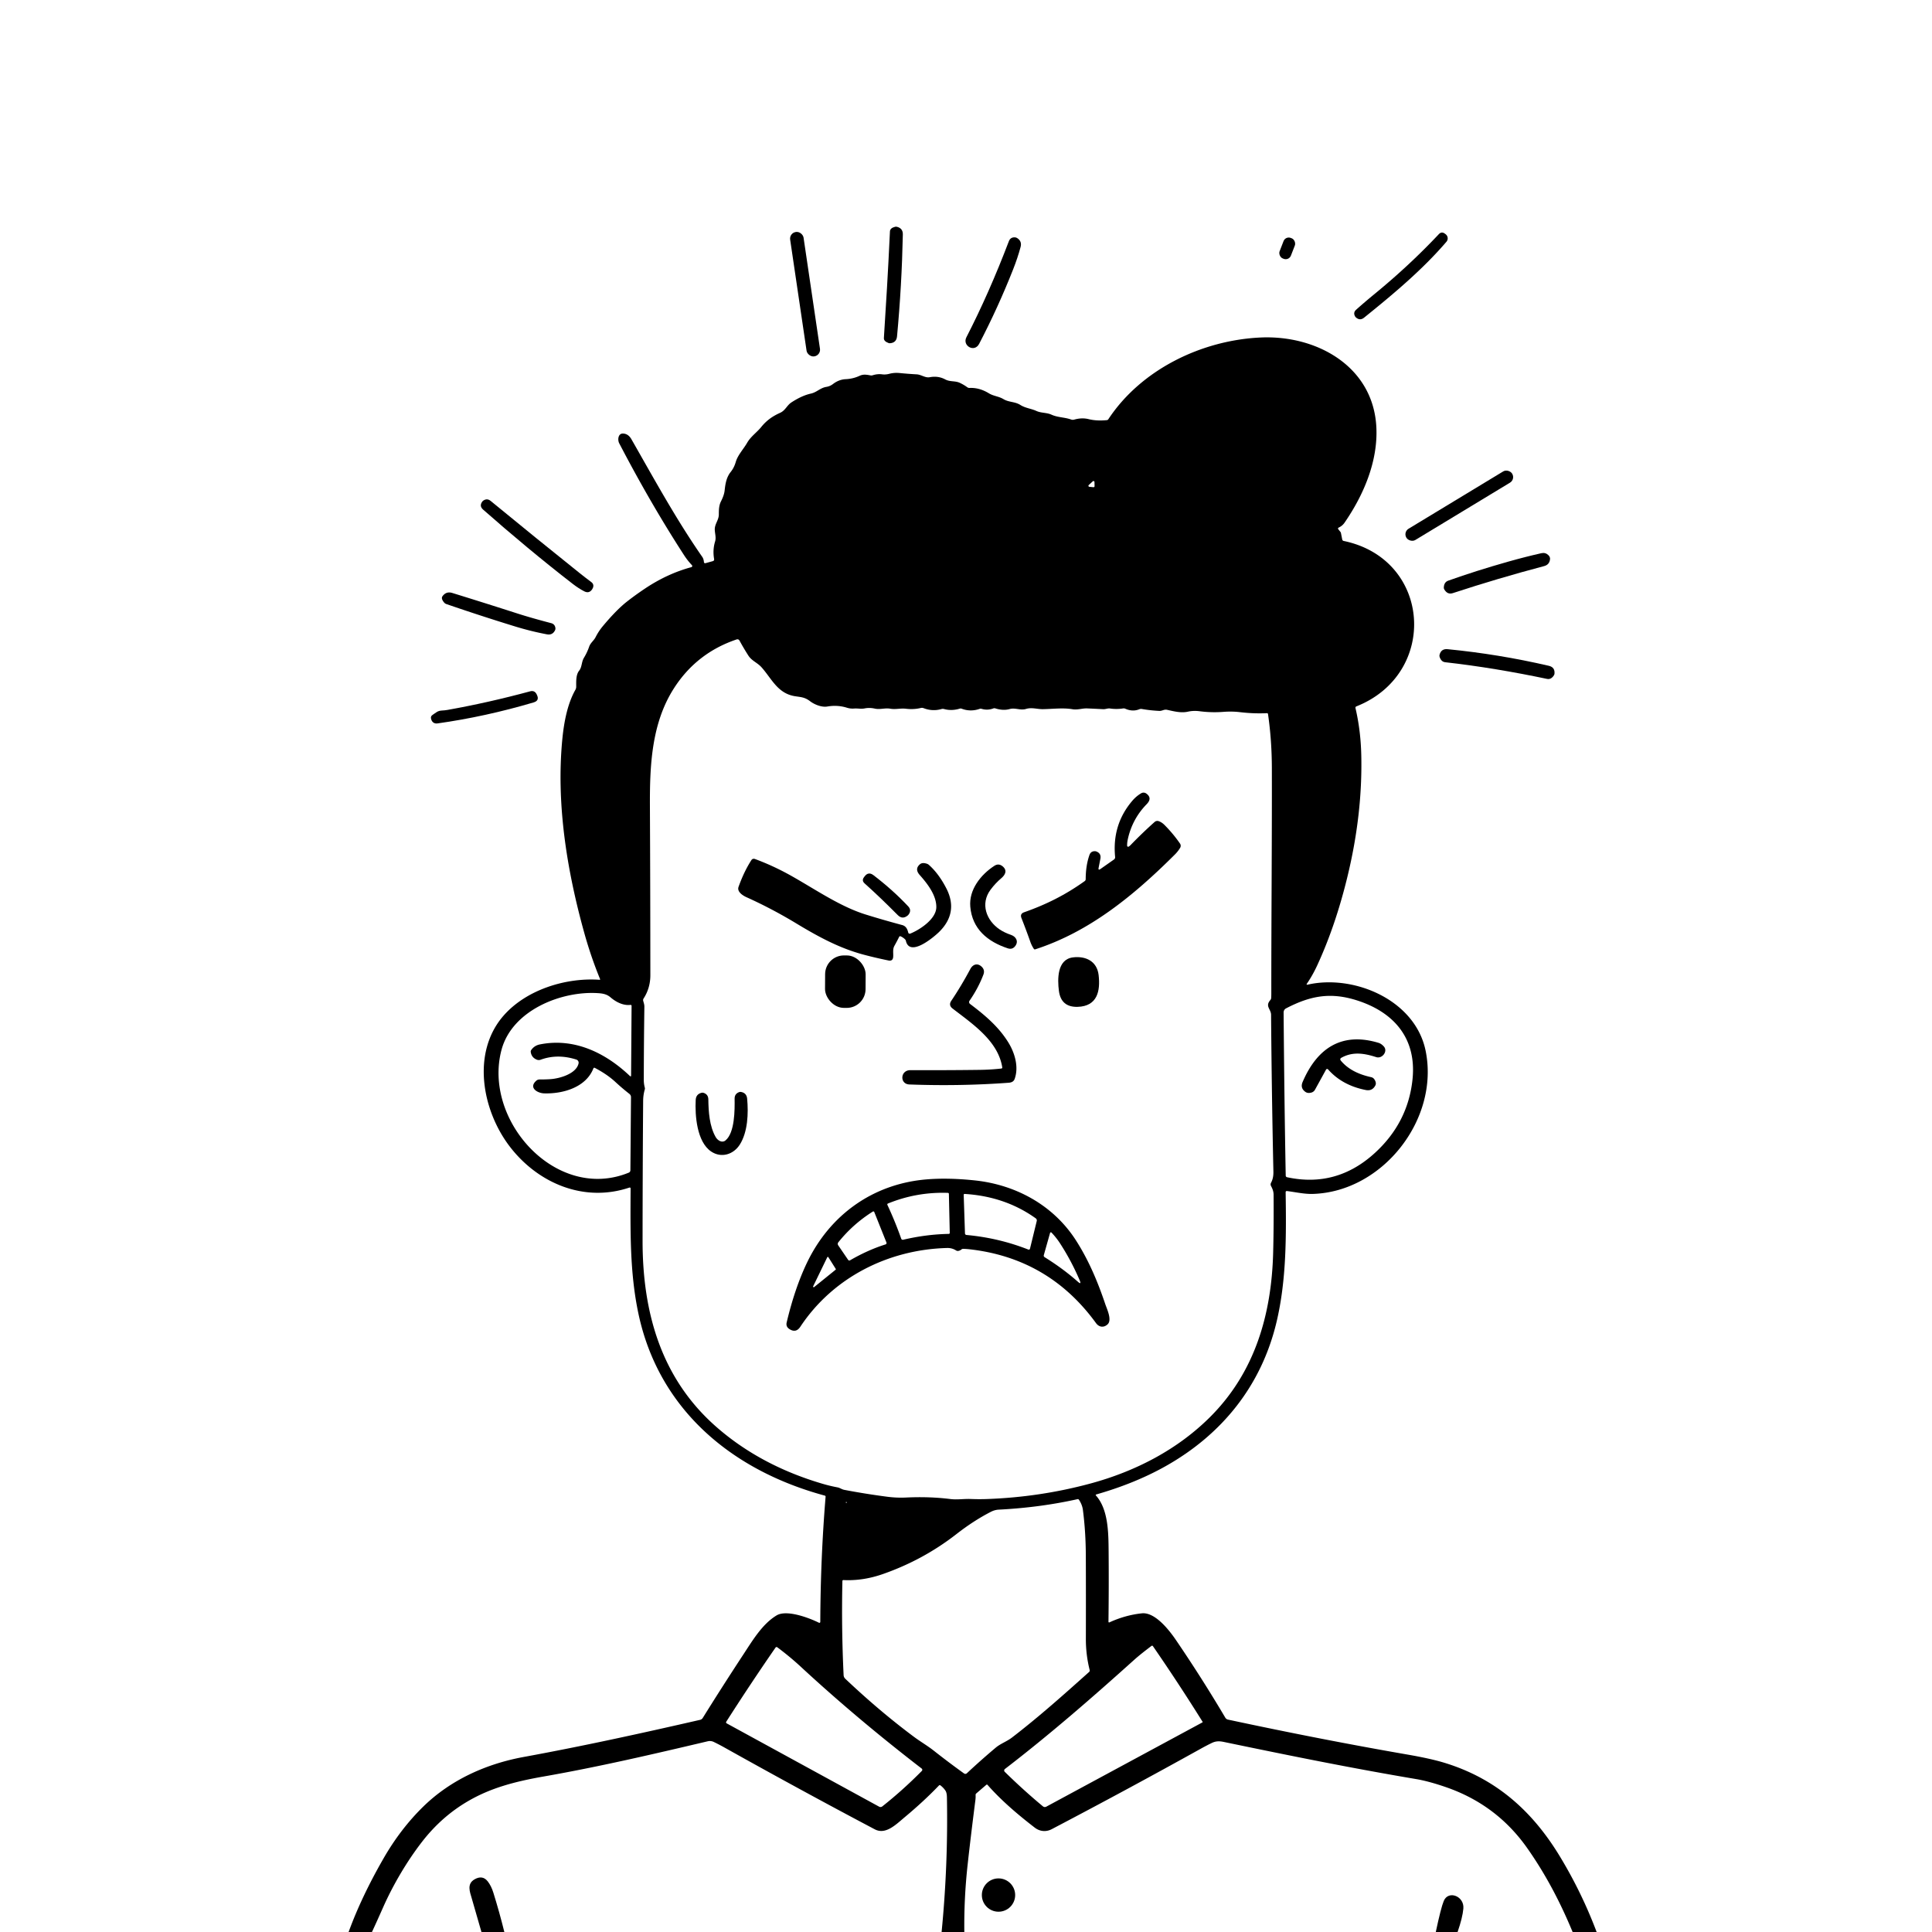 <svg xmlns="http://www.w3.org/2000/svg" version="1.1" viewBox="0.00 0.00 1024.00 1024.00">
<g id="Parent-Group"><g fill="rgba(0,0,0,0)" id="Group-rgba(0,0,0,0)">
<path d="   M 1024.00 0.00   L 1024.00 1024.00   L 846.25 1024.00   Q 838.31 1002.95 826.70 983.83   C 812.16 959.87 792.94 942.65 765.50 934.29   Q 758.22 932.07 745.96 929.95   Q 700.75 922.11 650.88 911.43   A 2.23 2.21 80.5 0 1 649.42 910.38   Q 637.00 889.39 623.24 869.20   C 619.29 863.40 611.98 854.39 605.22 855.10   Q 596.45 856.02 588.01 859.90   A 0.35 0.35 0.0 0 1 587.51 859.58   Q 587.75 840.14 587.59 822.11   C 587.50 812.38 587.43 800.02 580.90 792.68   Q 580.52 792.24 581.08 792.08   Q 601.56 786.22 617.68 777.17   C 647.69 760.31 668.65 734.40 676.66 700.41   C 681.88 678.24 681.76 654.96 681.42 631.85   A 0.58 0.58 0.0 0 1 682.06 631.27   C 686.71 631.84 691.28 632.94 695.90 632.80   C 732.78 631.67 763.06 593.25 755.60 556.89   C 750.06 529.92 717.56 516.34 693.16 521.87   Q 692.17 522.09 692.75 521.26   C 694.88 518.17 696.72 514.79 698.28 511.39   Q 707.82 490.64 714.04 465.19   Q 722.25 431.62 721.50 400.07   Q 721.19 387.09 718.43 375.28   A 0.75 0.75 0.0 0 1 718.88 374.41   C 762.59 357.10 758.82 296.38 712.16 286.71   A 0.98 0.97 89.9 0 1 711.41 285.95   L 710.71 282.41   A 0.86 0.80 -71.9 0 0 710.54 282.04   L 709.38 280.57   Q 708.87 279.94 709.61 279.59   Q 711.51 278.69 712.65 277.02   C 722.85 262.21 730.36 244.44 729.50 226.53   C 727.96 194.25 697.91 177.49 668.04 178.89   C 637.02 180.34 604.90 195.72 587.42 222.23   A 1.01 1.01 0.0 0 1 586.66 222.68   Q 581.26 223.21 576.99 222.15   Q 573.41 221.26 569.36 222.40   A 2.80 2.76 46.5 0 1 567.67 222.34   C 564.27 221.13 560.63 221.29 557.37 219.81   C 554.68 218.59 551.93 219.00 549.30 217.81   C 546.46 216.52 543.49 216.33 540.80 214.63   C 537.92 212.81 534.73 213.27 531.88 211.56   C 529.35 210.03 526.59 209.97 524.10 208.44   Q 519.07 205.38 513.91 205.62   Q 513.23 205.65 512.67 205.25   Q 510.80 203.88 508.70 202.91   C 506.16 201.73 503.57 202.49 500.93 201.07   Q 497.24 199.10 492.78 199.93   C 490.33 200.38 488.34 198.55 485.85 198.41   Q 481.29 198.16 476.77 197.71   Q 473.94 197.44 471.38 198.12   Q 469.37 198.65 467.58 198.41   Q 465.13 198.07 462.53 198.90   Q 461.98 199.07 461.40 198.97   C 459.41 198.60 457.63 198.25 455.67 199.16   Q 452.17 200.79 448.26 200.97   Q 444.64 201.13 441.49 203.55   Q 439.91 204.75 437.98 205.06   C 434.78 205.56 432.90 207.93 429.79 208.61   Q 425.08 209.64 419.50 213.26   C 417.03 214.86 416.32 217.54 413.41 218.84   C 409.48 220.59 406.27 222.86 403.53 226.25   C 401.14 229.22 397.93 231.32 396.01 234.67   C 394.08 238.04 391.04 241.15 389.96 244.88   Q 389.10 247.89 387.25 250.19   C 385.03 252.98 384.45 256.42 384.09 259.83   C 383.87 261.95 383.06 263.89 382.12 265.77   C 381.02 267.95 381.00 270.33 380.99 272.72   C 380.97 275.78 378.68 277.77 378.85 280.92   C 378.96 282.96 379.63 284.96 379.02 286.98   Q 377.65 291.46 378.49 296.27   Q 378.65 297.18 377.76 297.43   L 374.04 298.46   Q 373.16 298.70 373.08 297.79   Q 372.95 296.21 372.19 295.13   C 358.34 275.22 346.56 253.59 334.68 232.83   Q 332.98 229.85 330.18 229.79   C 327.57 229.73 327.27 233.17 328.19 234.94   Q 344.87 266.96 362.62 294.33   Q 364.37 297.04 366.73 299.55   A 0.64 0.64 0.0 0 1 366.43 300.61   Q 353.59 304.07 341.67 312.08   Q 336.72 315.40 332.37 318.80   Q 326.73 323.21 319.43 331.97   Q 317.25 334.60 315.67 337.72   C 314.71 339.61 313.00 340.65 312.26 342.78   Q 311.19 345.86 309.52 348.61   C 308.15 350.85 308.52 353.52 306.95 355.48   C 305.18 357.69 305.41 361.32 305.40 363.94   Q 305.40 364.87 304.94 365.67   C 300.72 373.10 298.94 382.88 298.10 391.22   C 294.69 425.38 300.32 460.89 309.72 494.61   Q 313.24 507.23 318.07 518.98   A 0.25 0.24 80.9 0 1 317.83 519.32   C 300.15 518.03 279.02 524.44 266.87 538.35   C 249.81 557.90 255.48 588.60 270.31 607.85   C 285.18 627.14 309.45 637.48 333.47 629.48   Q 334.24 629.22 334.23 630.03   C 334.12 652.68 333.77 674.45 338.35 696.13   C 349.09 746.97 387.77 779.33 437.15 792.70   Q 437.62 792.83 437.58 793.31   Q 434.90 825.95 434.77 859.66   A 0.49 0.49 0.0 0 1 434.07 860.09   C 428.85 857.49 416.94 852.99 411.61 856.20   C 404.07 860.74 399.02 869.26 393.95 876.97   Q 382.79 893.97 372.46 910.56   A 2.21 2.19 -80.1 0 1 371.07 911.55   C 339.68 918.75 308.95 925.48 277.67 931.21   C 257.75 934.85 238.85 943.31 224.25 957.62   Q 212.26 969.37 203.27 985.01   Q 191.53 1005.44 184.77 1024.00   L 0.00 1024.00   L 0.00 0.00   L 1024.00 0.00   Z   M 471.69 122.64   C 470.57 146.61 469.66 160.33 468.48 179.16   Q 468.37 180.87 470.94 181.81   Q 471.33 181.95 471.73 181.92   Q 475.14 181.66 475.45 178.26   Q 477.96 151.41 478.52 124.29   Q 478.59 120.97 475.35 120.20   Q 474.90 120.09 474.43 120.20   Q 471.78 120.85 471.69 122.64   Z   M 425.901 125.935   A 3.54 3.54 0.0 0 0 421.882 122.95   L 421.783 122.965   A 3.54 3.54 0.0 0 0 418.798 126.984   L 427.499 185.905   A 3.54 3.54 0.0 0 0 431.518 188.89   L 431.617 188.875   A 3.54 3.54 0.0 0 0 434.602 184.856   L 425.901 125.935   Z   M 728.51 155.85   Q 723.30 160.12 718.79 164.15   Q 717.11 165.65 718.19 167.63   Q 718.39 168.00 718.70 168.27   Q 720.81 170.12 723.00 168.36   C 738.48 155.89 753.88 143.01 766.64 128.14   A 2.76 2.76 0.0 0 0 766.20 124.13   L 765.82 123.85   Q 764.08 122.55 762.59 124.13   Q 747.02 140.68 728.51 155.85   Z   M 536.96 142.82   Q 539.40 136.65 540.94 130.88   Q 541.75 127.84 539.08 126.16   Q 538.53 125.82 537.85 125.79   Q 535.53 125.71 534.71 127.88   Q 524.25 155.35 512.21 178.76   C 509.91 183.24 516.44 187.06 518.95 182.27   Q 529.01 162.97 536.96 142.82   Z   M 686.298 130.106   A 2.95 2.95 0.0 0 0 684.614 126.289   L 684.13 126.101   A 2.95 2.95 0.0 0 0 680.312 127.785   L 678.222 133.174   A 2.95 2.95 0.0 0 0 679.906 136.991   L 680.39 137.179   A 2.95 2.95 0.0 0 0 684.208 135.495   L 686.298 130.106   Z   M 801.446 251.017   A 3.43 3.43 0.0 0 0 796.735 249.86   L 746.559 280.247   A 3.43 3.43 0.0 0 0 745.402 284.958   L 745.454 285.043   A 3.43 3.43 0.0 0 0 750.165 286.2   L 800.341 255.813   A 3.43 3.43 0.0 0 0 801.498 251.102   L 801.446 251.017   Z   M 256.08 270.12   C 270.75 283.05 288.02 297.48 303.60 309.50   Q 306.74 311.92 309.70 313.43   Q 312.23 314.72 313.83 312.38   Q 314.08 312.01 314.25 311.59   Q 315.00 309.71 313.38 308.50   Q 310.10 306.05 307.21 303.74   Q 283.85 285.04 260.05 265.49   Q 258.22 263.99 256.24 265.27   Q 255.88 265.50 255.63 265.83   Q 253.87 268.18 256.08 270.12   Z   M 799.22 297.73   Q 782.47 302.47 767.60 307.76   Q 765.33 308.57 765.25 311.46   Q 765.23 311.92 765.46 312.32   Q 767.15 315.31 770.02 314.37   Q 793.98 306.50 818.42 300.04   Q 821.24 299.29 821.55 296.39   Q 821.68 295.21 820.67 294.24   Q 819.10 292.72 816.98 293.20   Q 808.28 295.16 799.22 297.73   Z   M 292.09 330.27   Q 281.54 327.51 274.26 325.17   Q 256.73 319.53 239.72 314.28   Q 236.49 313.29 234.52 316.03   Q 233.63 317.27 235.42 319.38   A 2.64 2.60 78.7 0 0 236.57 320.16   Q 254.66 326.39 272.85 331.98   Q 281.48 334.63 289.89 336.21   Q 292.83 336.76 294.17 334.08   Q 294.46 333.50 294.37 332.82   Q 294.08 330.79 292.09 330.27   Z   M 765.95 350.99   C 783.94 353.02 801.97 356.05 819.96 359.83   Q 822.12 360.29 823.63 357.90   Q 823.86 357.52 823.91 357.09   Q 824.24 353.65 820.88 352.88   Q 794.21 346.70 767.23 344.08   Q 763.87 343.76 763.00 347.02   Q 762.84 347.62 763.04 348.22   Q 763.90 350.76 765.95 350.99   Z   M 234.27 376.59   C 231.88 376.70 231.07 377.74 229.21 378.96   Q 228.23 379.62 228.43 380.75   C 228.75 382.59 230.01 383.69 231.86 383.43   Q 257.25 379.86 282.82 372.30   Q 286.08 371.33 284.57 368.29   L 284.43 367.99   Q 283.34 365.78 280.97 366.42   Q 258.92 372.39 237.19 376.27   Q 235.72 376.53 234.27 376.59   Z" />
<path d="   M 580.10 255.50   L 580.14 257.68   A 0.54 0.54 0.0 0 1 579.55 258.23   L 577.37 258.02   A 0.54 0.54 0.0 0 1 577.06 257.09   L 579.19 255.11   A 0.54 0.54 0.0 0 1 580.10 255.50   Z" />
<path d="   M 614.45 376.79   C 615.98 376.87 616.98 375.86 618.59 376.22   C 622.25 377.02 625.94 378.02 629.67 377.19   Q 632.59 376.55 635.83 376.97   Q 642.09 377.79 648.49 377.30   Q 653.02 376.96 657.23 377.46   Q 664.47 378.32 671.47 378.00   Q 672.00 377.97 672.08 378.51   Q 674.07 392.27 674.11 407.00   C 674.20 447.17 673.80 487.97 673.82 526.75   Q 673.82 527.90 673.76 528.93   A 1.91 1.90 -22.6 0 1 673.29 530.07   C 670.40 533.39 673.67 534.82 673.70 537.86   Q 674.00 578.02 674.93 621.08   Q 675.00 624.48 673.68 626.88   A 1.81 1.80 -44.8 0 0 673.67 628.60   C 674.44 630.04 675.01 631.47 675.03 633.12   Q 675.15 650.63 674.79 664.17   C 673.91 696.67 665.17 727.14 641.65 750.77   C 624.20 768.30 601.79 779.85 577.98 786.29   Q 551.18 793.54 522.82 794.53   Q 518.85 794.67 514.50 794.50   C 510.89 794.35 507.37 794.98 503.77 794.53   Q 492.72 793.14 480.29 793.72   Q 475.29 793.96 470.31 793.31   Q 458.70 791.80 447.48 789.65   C 446.14 789.39 445.19 788.58 443.90 788.34   Q 439.86 787.57 436.20 786.50   C 415.07 780.32 395.69 770.45 379.24 755.90   C 350.27 730.26 340.55 695.37 340.58 657.58   Q 340.60 620.97 340.88 583.55   Q 340.90 580.31 341.75 577.44   Q 341.89 576.96 341.76 576.48   Q 341.21 574.43 341.22 572.25   Q 341.25 553.52 341.53 533.63   C 341.55 532.44 341.21 531.60 340.92 530.49   Q 340.74 529.81 341.12 529.22   Q 344.71 523.66 344.70 516.84   Q 344.68 471.41 344.47 427.36   C 344.37 405.72 345.31 383.38 357.19 364.83   Q 369.17 346.12 390.32 338.95   Q 391.43 338.57 392.00 339.61   Q 394.15 343.57 396.64 347.46   C 398.42 350.25 401.47 351.25 403.63 353.68   C 409.07 359.80 412.12 367.48 421.26 368.99   C 424.47 369.51 426.49 369.46 429.36 371.66   C 431.67 373.43 435.51 374.98 438.50 374.47   Q 443.86 373.54 448.90 375.11   Q 450.76 375.69 452.68 375.54   C 454.65 375.38 456.24 375.87 458.29 375.47   Q 460.92 374.96 463.71 375.59   C 466.44 376.19 469.03 375.13 471.88 375.63   C 474.72 376.12 477.30 375.31 480.14 375.65   Q 484.31 376.14 488.02 375.25   Q 488.79 375.06 489.52 375.34   Q 494.22 377.16 499.00 375.81   Q 499.68 375.62 500.35 375.80   Q 504.37 376.90 508.66 375.60   A 1.63 1.59 45.8 0 1 509.72 375.63   Q 514.39 377.39 519.25 375.71   A 1.62 1.60 43.5 0 1 520.24 375.69   Q 523.37 376.64 526.51 375.47   A 1.51 1.51 0.0 0 1 527.48 375.44   Q 531.69 376.77 535.07 375.83   C 538.13 374.97 540.79 376.67 543.82 375.75   C 546.90 374.82 549.67 375.91 552.78 375.87   C 557.90 375.79 563.45 375.06 568.42 375.90   C 571.25 376.38 573.53 375.36 576.29 375.48   Q 580.49 375.66 584.72 375.88   C 585.96 375.95 587.10 375.34 588.29 375.51   Q 591.79 376.03 595.24 375.49   A 2.14 2.10 -37.3 0 1 596.43 375.64   Q 600.33 377.35 603.83 375.93   A 2.56 2.55 -51.0 0 1 605.21 375.78   Q 609.65 376.56 614.45 376.79   Z   M 582.29 459.96   L 583.22 455.20   Q 583.78 452.29 581.01 451.27   Q 580.71 451.16 580.39 451.15   Q 578.15 451.09 577.41 453.22   Q 575.47 458.77 575.44 465.95   Q 575.44 466.63 574.89 467.02   C 564.62 474.37 554.41 479.44 542.81 483.52   Q 540.50 484.33 541.40 486.60   Q 543.97 493.15 546.16 499.35   Q 546.83 501.22 547.97 502.93   A 0.62 0.61 -26.0 0 0 548.68 503.17   C 577.10 493.98 600.45 475.12 622.74 452.88   Q 624.38 451.24 625.50 449.36   A 2.08 2.07 -46.9 0 0 625.43 447.11   Q 621.75 441.78 617.13 437.17   Q 615.77 435.82 614.16 435.24   A 2.18 2.18 0.0 0 0 611.97 435.66   Q 605.42 441.50 599.22 447.92   Q 598.82 448.33 598.26 448.70   A 0.55 0.55 0.0 0 1 597.40 448.25   Q 597.37 446.67 597.70 445.13   Q 600.00 434.18 607.77 426.22   Q 610.93 422.98 607.52 420.56   A 2.46 2.45 47.5 0 0 604.87 420.44   Q 602.25 421.97 600.15 424.43   Q 589.35 437.08 591.04 454.24   A 1.44 1.44 0.0 0 1 590.43 455.56   L 583.26 460.59   Q 582.00 461.47 582.29 459.96   Z   M 477.33 496.26   Q 478.64 496.84 479.64 497.81   Q 480.03 498.18 480.15 498.71   C 482.24 507.55 495.18 496.49 497.81 493.89   C 504.45 487.31 506.06 479.62 501.61 470.92   Q 497.62 463.12 492.36 458.43   A 3.00 2.94 -13.3 0 0 491.38 457.84   Q 488.91 456.97 487.61 458.06   Q 484.63 460.57 487.48 463.78   C 491.71 468.54 496.32 474.57 496.27 480.80   C 496.22 487.09 487.59 492.76 482.46 494.83   A 0.80 0.80 0.0 0 1 481.38 494.27   C 480.96 492.45 480.16 490.83 478.19 490.30   Q 467.49 487.42 458.66 484.66   C 445.36 480.50 432.49 471.62 419.94 464.52   Q 410.17 458.98 400.06 455.26   A 1.51 1.51 0.0 0 0 398.27 455.85   Q 394.35 461.92 391.44 470.06   C 390.52 472.66 393.73 474.67 395.61 475.52   Q 409.10 481.60 422.08 489.45   C 434.83 497.17 445.53 502.72 457.82 506.01   Q 463.69 507.58 470.88 509.07   Q 473.20 509.56 473.40 507.20   C 473.57 505.14 473.01 503.18 474.08 501.27   Q 475.42 498.89 476.58 496.53   A 0.58 0.58 0.0 0 1 477.33 496.26   Z   M 529.89 492.66   C 522.79 487.92 519.44 479.03 525.02 471.55   Q 527.63 468.06 530.73 465.45   C 532.78 463.71 534.06 461.36 531.40 459.16   Q 529.29 457.43 527.03 458.90   C 519.82 463.58 513.49 471.56 514.27 480.54   C 515.29 492.42 523.47 499.10 534.13 502.63   Q 536.65 503.47 538.19 501.30   C 539.94 498.83 538.48 496.41 535.80 495.49   Q 532.40 494.33 529.89 492.66   Z   M 458.24 468.20   C 464.53 473.86 469.48 478.64 475.82 485.01   Q 478.28 487.48 481.00 485.31   Q 481.39 485.00 481.67 484.60   Q 483.23 482.37 481.37 480.39   Q 473.27 471.76 462.96 463.87   Q 460.27 461.81 458.24 464.53   L 457.92 464.96   Q 456.61 466.72 458.24 468.20   Z   M 458.81 516.426   A 9.97 9.97 0.0 0 0 448.893 506.404   L 447.353 506.396   A 9.97 9.97 0.0 0 0 437.331 516.314   L 437.29 524.174   A 9.97 9.97 0.0 0 0 447.207 534.196   L 448.747 534.204   A 9.97 9.97 0.0 0 0 458.769 524.286   L 458.81 516.426   Z   M 571.15 533.65   C 581.66 533.35 583.28 525.19 582.29 516.77   C 581.43 509.44 575.42 506.61 568.72 507.43   C 560.23 508.47 560.46 519.06 561.24 525.16   Q 562.36 533.89 571.15 533.65   Z   M 530.69 566.35   Q 525.02 566.98 519.38 567.05   Q 501.43 567.28 482.53 567.21   C 477.10 567.19 476.78 574.60 482.00 574.79   Q 508.81 575.78 534.59 573.88   C 536.02 573.78 537.25 573.32 537.78 571.87   C 540.04 565.66 537.96 558.24 534.47 552.57   C 529.34 544.22 522.03 538.05 514.14 532.11   A 1.24 1.24 0.0 0 1 513.87 530.41   Q 518.51 523.71 521.22 516.58   Q 522.18 514.06 520.18 512.26   C 518.03 510.32 515.63 511.11 514.32 513.55   Q 509.47 522.61 504.21 530.43   Q 502.62 532.78 504.86 534.52   C 515.24 542.56 528.96 551.58 531.21 565.67   Q 531.31 566.28 530.69 566.35   Z   M 384.53 604.45   C 382.68 605.98 380.34 604.42 379.35 602.71   C 376.02 596.92 375.52 589.31 375.43 582.66   Q 375.39 580.02 372.88 579.22   Q 372.40 579.06 371.90 579.18   Q 368.91 579.89 368.74 582.96   C 368.30 591.19 369.33 605.20 376.92 610.32   C 382.31 613.96 388.81 611.93 392.16 606.58   C 396.34 599.91 396.73 590.11 396.00 582.29   Q 395.72 579.30 392.76 578.75   Q 392.28 578.66 391.81 578.82   Q 389.32 579.71 389.36 582.36   C 389.44 588.18 389.51 600.33 384.53 604.45   Z   M 510.47 661.92   Q 511.88 661.94 513.36 662.09   Q 555.74 666.65 580.91 701.28   C 582.46 703.41 584.89 703.85 586.98 702.00   C 589.57 699.72 586.73 693.91 585.83 691.25   C 581.87 679.49 577.13 668.13 570.33 657.50   C 558.38 638.80 538.39 627.91 516.58 625.63   Q 502.35 624.14 490.97 625.11   C 462.70 627.50 439.78 643.89 427.59 669.53   Q 421.24 682.88 416.96 700.90   Q 416.43 703.12 418.34 704.39   Q 421.86 706.72 424.18 703.22   C 441.34 677.26 470.59 662.27 502.04 661.46   Q 504.59 661.40 506.75 662.77   A 1.67 1.64 57.7 0 0 507.81 663.02   Q 508.79 662.90 509.58 662.24   Q 509.97 661.92 510.47 661.92   Z" />
<path d="   M 284.48 561.63   A 2.82 2.81 -43.6 0 0 286.54 561.68   Q 295.47 558.40 305.47 561.59   A 1.76 1.76 0.0 0 1 306.65 563.65   C 305.42 569.12 296.72 571.65 291.64 571.98   Q 288.80 572.16 285.95 572.14   A 2.59 2.54 -65.3 0 0 284.26 572.78   C 280.01 576.51 284.81 579.40 288.42 579.51   C 298.41 579.81 310.60 576.33 314.52 566.25   A 0.52 0.51 -65.4 0 1 315.24 565.98   C 319.22 568.07 322.97 570.50 326.23 573.52   Q 329.75 576.78 333.60 579.79   A 2.18 2.17 -70.9 0 1 334.44 581.53   L 334.12 620.21   Q 334.11 621.18 333.21 621.55   C 294.86 637.19 255.83 593.86 265.81 556.46   C 271.40 535.50 297.44 525.11 316.98 526.39   C 319.45 526.55 321.60 526.92 323.57 528.60   C 326.45 531.07 330.30 533.09 334.19 532.61   A 0.50 0.49 -3.6 0 1 334.75 533.10   L 334.49 569.96   Q 334.49 570.89 333.81 570.25   C 320.76 557.86 304.20 549.94 286.12 553.57   Q 283.19 554.16 281.53 556.58   Q 281.25 556.98 281.30 557.48   Q 281.64 560.45 284.48 561.63   Z" />
<path d="   M 728.67 611.12   Q 708.40 629.63 682.14 623.95   A 0.88 0.86 -85.0 0 1 681.46 623.12   Q 680.74 585.23 680.34 536.74   Q 680.33 535.13 681.71 534.42   C 694.69 527.66 705.42 525.79 719.36 530.27   C 739.01 536.59 750.87 550.53 748.67 572.00   Q 746.30 595.02 728.67 611.12   Z   M 703.91 566.80   Q 711.37 575.26 723.88 577.73   Q 727.31 578.41 728.95 575.33   Q 729.68 573.97 728.46 572.10   A 2.74 2.72 -10.2 0 0 726.75 570.92   C 720.65 569.59 714.79 567.08 710.73 562.22   Q 709.89 561.22 711.04 560.59   C 717.07 557.26 723.16 558.28 729.43 560.30   C 732.58 561.32 735.78 557.17 733.43 554.62   Q 732.10 553.17 730.63 552.72   C 710.93 546.78 697.98 555.79 690.42 573.47   Q 689.03 576.70 691.90 578.73   Q 693.15 579.61 695.05 579.09   A 3.14 3.13 6.8 0 0 696.97 577.58   L 702.83 566.92   A 0.67 0.66 -51.1 0 1 703.91 566.80   Z" />
<path d="   M 470.33 638.59   A 0.51 0.50 66.4 0 1 470.59 637.91   Q 485.84 631.67 502.44 632.25   A 0.51 0.51 0.0 0 1 502.93 632.75   L 503.39 653.48   A 0.50 0.50 0.0 0 1 502.90 653.99   Q 490.95 654.21 478.69 657.09   A 0.88 0.88 0.0 0 1 477.66 656.52   Q 474.44 647.41 470.33 638.59   Z" />
<path d="   M 511.29 632.81   Q 532.69 634.12 548.92 645.71   Q 549.71 646.28 549.48 647.23   L 545.91 661.85   A 0.65 0.64 -72.2 0 1 545.05 662.30   Q 529.37 656.12 512.24 654.56   A 0.86 0.84 1.9 0 1 511.46 653.74   L 510.78 633.31   A 0.48 0.48 0.0 0 1 511.29 632.81   Z" />
<path d="   M 444.33 658.45   Q 452.08 648.77 462.63 642.15   A 0.52 0.51 63.1 0 1 463.38 642.40   L 469.83 658.54   A 0.78 0.78 0.0 0 1 469.34 659.57   Q 460.03 662.49 450.53 668.00   A 0.75 0.74 57.9 0 1 449.54 667.77   L 444.27 660.05   A 1.34 1.33 -43.0 0 1 444.33 658.45   Z" />
<path d="   M 571.24 679.30   C 565.76 674.45 559.76 670.11 553.63 666.30   A 0.92 0.92 0.0 0 1 553.23 665.28   L 556.55 653.50   A 0.46 0.46 0.0 0 1 557.33 653.30   Q 559.90 656.03 561.71 658.80   Q 567.83 668.21 572.25 678.58   Q 573.35 681.16 571.24 679.30   Z" />
<path d="   M 442.88 672.99   L 431.51 682.18   A 0.34 0.34 0.0 0 1 430.99 681.77   L 438.46 666.38   A 0.34 0.34 0.0 0 1 439.06 666.35   L 442.96 672.54   A 0.34 0.34 0.0 0 1 442.88 672.99   Z" />
<path d="   M 571.86 794.90   C 572.93 796.48 573.72 798.39 573.96 800.28   Q 575.47 811.81 575.51 824.75   Q 575.59 846.28 575.53 868.58   Q 575.51 877.08 577.55 885.15   Q 577.70 885.77 577.23 886.19   C 564.03 898.00 550.76 909.88 536.44 920.88   C 533.66 923.03 530.35 924.12 527.74 926.31   Q 520.12 932.71 512.45 939.87   A 1.17 1.16 -48.8 0 1 510.97 939.97   Q 502.93 934.20 494.98 927.94   C 491.60 925.27 487.83 923.10 484.38 920.53   Q 466.19 906.98 448.04 889.80   Q 447.19 888.99 447.13 887.82   Q 445.94 862.92 446.49 838.04   Q 446.50 837.44 447.10 837.47   Q 457.41 837.98 468.01 834.26   Q 489.37 826.78 506.92 813.11   Q 516.14 805.93 525.22 801.28   Q 527.24 800.25 529.35 800.14   Q 551.18 799.03 571.10 794.59   Q 571.58 794.49 571.86 794.90   Z" />
<path d="   M 448.34 796.23   A 0.22 0.22 0.0 0 1 448.74 796.17   Q 448.81 796.29 448.78 796.42   Q 448.75 796.58 448.60 796.56   Q 448.27 796.52 448.34 796.23   Z" />
<path d="   M 532.62 937.61   C 556.50 919.26 578.89 899.76 601.12 879.77   C 604.03 877.16 607.21 874.74 610.30 872.37   A 0.54 0.54 0.0 0 1 611.07 872.49   Q 624.64 892.16 637.40 912.59   A 0.23 0.22 -31.6 0 1 637.32 912.90   L 554.54 957.58   A 1.59 1.58 50.5 0 1 552.77 957.40   Q 542.57 948.94 532.53 939.09   A 0.99 0.98 -41.6 0 1 532.62 937.61   Z" />
<path d="   M 411.05 873.25   A 0.66 0.66 0.0 0 1 411.99 873.10   Q 418.70 878.11 424.27 883.26   Q 454.15 910.91 488.50 937.36   A 0.86 0.85 -48.7 0 1 488.58 938.64   Q 478.38 948.95 467.64 957.43   A 1.52 1.51 39.6 0 1 465.97 957.58   L 385.16 913.42   A 0.62 0.62 0.0 0 1 384.93 912.54   Q 398.15 891.88 411.05 873.25   Z" />
<path d="   M 499.07 1024.00   L 267.31 1024.00   Q 264.70 1013.46 261.48 1003.12   Q 260.38 999.60 258.55 997.22   Q 255.77 993.62 251.49 996.11   C 247.36 998.52 249.00 1002.64 250.06 1006.24   Q 252.67 1015.14 255.18 1024.00   L 197.14 1024.00   Q 198.88 1020.33 203.17 1010.68   C 208.34 999.04 215.76 986.37 223.83 976.01   Q 234.25 962.62 248.36 954.48   C 260.11 947.70 272.49 944.33 288.21 941.57   C 317.35 936.47 346.38 929.70 375.14 922.91   A 4.80 4.79 51.2 0 1 378.30 923.26   Q 381.25 924.69 383.98 926.22   Q 424.60 948.95 463.62 969.56   C 469.43 972.63 474.80 967.09 479.71 962.99   Q 489.70 954.66 497.66 946.35   A 0.61 0.61 0.0 0 1 498.46 946.29   Q 500.06 947.52 501.11 949.09   Q 501.85 950.19 501.89 952.63   Q 502.56 988.41 499.07 1024.00   Z" />
<path d="   M 833.52 1024.00   L 772.55 1024.00   Q 775.17 1016.45 775.61 1011.61   C 776.22 1005.00 767.67 1001.70 765.23 1007.53   Q 763.73 1011.13 761.00 1024.00   L 511.11 1024.00   Q 510.90 1006.18 512.85 988.46   Q 514.47 973.72 516.97 954.17   Q 517.16 952.74 517.09 951.36   A 0.96 0.95 -22.4 0 1 517.42 950.58   L 522.78 945.97   A 0.45 0.45 0.0 0 1 523.40 946.01   C 530.69 954.32 539.66 961.92 548.45 968.69   C 551.18 970.79 554.50 971.04 557.44 969.50   Q 597.60 948.44 636.43 926.86   Q 639.50 925.15 642.32 923.79   C 644.37 922.81 646.16 922.75 648.57 923.25   C 684.29 930.67 716.40 937.17 750.53 942.94   Q 757.21 944.06 766.42 947.24   Q 793.21 956.49 809.40 979.45   C 819.32 993.52 827.03 1008.34 833.52 1024.00   Z   M 538.06 1004.42   A 8.83 8.83 0.0 0 0 529.23 995.59   A 8.83 8.83 0.0 0 0 520.40 1004.42   A 8.83 8.83 0.0 0 0 529.23 1013.25   A 8.83 8.83 0.0 0 0 538.06 1004.42   Z" />
</g>
<g fill="#000000" id="Group-000000">
<path d="   M 468.48 179.16   C 469.66 160.33 470.57 146.61 471.69 122.64   Q 471.78 120.85 474.43 120.20   Q 474.90 120.09 475.35 120.20   Q 478.59 120.97 478.52 124.29   Q 477.96 151.41 475.45 178.26   Q 475.14 181.66 471.73 181.92   Q 471.33 181.95 470.94 181.81   Q 468.37 180.87 468.48 179.16   Z" />
<rect x="-3.59" y="-33.32" transform="translate(426.70,155.92) rotate(-8.4)" width="7.18" height="66.64" rx="3.54" />
<path d="   M 728.51 155.85   Q 747.02 140.68 762.59 124.13   Q 764.08 122.55 765.82 123.85   L 766.20 124.13   A 2.76 2.76 0.0 0 1 766.64 128.14   C 753.88 143.01 738.48 155.89 723.00 168.36   Q 720.81 170.12 718.70 168.27   Q 718.39 168.00 718.19 167.63   Q 717.11 165.65 718.79 164.15   Q 723.30 160.12 728.51 155.85   Z" />
<path d="   M 536.96 142.82   Q 529.01 162.97 518.95 182.27   C 516.44 187.06 509.91 183.24 512.21 178.76   Q 524.25 155.35 534.71 127.88   Q 535.53 125.71 537.85 125.79   Q 538.53 125.82 539.08 126.16   Q 541.75 127.84 540.94 130.88   Q 539.40 136.65 536.96 142.82   Z" />
<rect x="-3.21" y="-5.84" transform="translate(682.26,131.64) rotate(21.2)" width="6.42" height="11.68" rx="2.95" />
<path d="   M 846.25 1024.00   L 833.52 1024.00   C 827.03 1008.34 819.32 993.52 809.40 979.45   Q 793.21 956.49 766.42 947.24   Q 757.21 944.06 750.53 942.94   C 716.40 937.17 684.29 930.67 648.57 923.25   C 646.16 922.75 644.37 922.81 642.32 923.79   Q 639.50 925.15 636.43 926.86   Q 597.60 948.44 557.44 969.50   C 554.50 971.04 551.18 970.79 548.45 968.69   C 539.66 961.92 530.69 954.32 523.40 946.01   A 0.45 0.45 0.0 0 0 522.78 945.97   L 517.42 950.58   A 0.96 0.95 -22.4 0 0 517.09 951.36   Q 517.16 952.74 516.97 954.17   Q 514.47 973.72 512.85 988.46   Q 510.90 1006.18 511.11 1024.00   L 499.07 1024.00   Q 502.56 988.41 501.89 952.63   Q 501.85 950.19 501.11 949.09   Q 500.06 947.52 498.46 946.29   A 0.61 0.61 0.0 0 0 497.66 946.35   Q 489.70 954.66 479.71 962.99   C 474.80 967.09 469.43 972.63 463.62 969.56   Q 424.60 948.95 383.98 926.22   Q 381.25 924.69 378.30 923.26   A 4.80 4.79 51.2 0 0 375.14 922.91   C 346.38 929.70 317.35 936.47 288.21 941.57   C 272.49 944.33 260.11 947.70 248.36 954.48   Q 234.25 962.62 223.83 976.01   C 215.76 986.37 208.34 999.04 203.17 1010.68   Q 198.88 1020.33 197.14 1024.00   L 184.77 1024.00   Q 191.53 1005.44 203.27 985.01   Q 212.26 969.37 224.25 957.62   C 238.85 943.31 257.75 934.85 277.67 931.21   C 308.95 925.48 339.68 918.75 371.07 911.55   A 2.21 2.19 -80.1 0 0 372.46 910.56   Q 382.79 893.97 393.95 876.97   C 399.02 869.26 404.07 860.74 411.61 856.20   C 416.94 852.99 428.85 857.49 434.07 860.09   A 0.49 0.49 0.0 0 0 434.77 859.66   Q 434.90 825.95 437.58 793.31   Q 437.62 792.83 437.15 792.70   C 387.77 779.33 349.09 746.97 338.35 696.13   C 333.77 674.45 334.12 652.68 334.23 630.03   Q 334.24 629.22 333.47 629.48   C 309.45 637.48 285.18 627.14 270.31 607.85   C 255.48 588.60 249.81 557.90 266.87 538.35   C 279.02 524.44 300.15 518.03 317.83 519.32   A 0.25 0.24 80.9 0 0 318.07 518.98   Q 313.24 507.23 309.72 494.61   C 300.32 460.89 294.69 425.38 298.10 391.22   C 298.94 382.88 300.72 373.10 304.94 365.67   Q 305.40 364.87 305.40 363.94   C 305.41 361.32 305.18 357.69 306.95 355.48   C 308.52 353.52 308.15 350.85 309.52 348.61   Q 311.19 345.86 312.26 342.78   C 313.00 340.65 314.71 339.61 315.67 337.72   Q 317.25 334.60 319.43 331.97   Q 326.73 323.21 332.37 318.80   Q 336.72 315.40 341.67 312.08   Q 353.59 304.07 366.43 300.61   A 0.64 0.64 0.0 0 0 366.73 299.55   Q 364.37 297.04 362.62 294.33   Q 344.87 266.96 328.19 234.94   C 327.27 233.17 327.57 229.73 330.18 229.79   Q 332.98 229.85 334.68 232.83   C 346.56 253.59 358.34 275.22 372.19 295.13   Q 372.95 296.21 373.08 297.79   Q 373.16 298.70 374.04 298.46   L 377.76 297.43   Q 378.65 297.18 378.49 296.27   Q 377.65 291.46 379.02 286.98   C 379.63 284.96 378.96 282.96 378.85 280.92   C 378.68 277.77 380.97 275.78 380.99 272.72   C 381.00 270.33 381.02 267.95 382.12 265.77   C 383.06 263.89 383.87 261.95 384.09 259.83   C 384.45 256.42 385.03 252.98 387.25 250.19   Q 389.10 247.89 389.96 244.88   C 391.04 241.15 394.08 238.04 396.01 234.67   C 397.93 231.32 401.14 229.22 403.53 226.25   C 406.27 222.86 409.48 220.59 413.41 218.84   C 416.32 217.54 417.03 214.86 419.50 213.26   Q 425.08 209.64 429.79 208.61   C 432.90 207.93 434.78 205.56 437.98 205.06   Q 439.91 204.75 441.49 203.55   Q 444.64 201.13 448.26 200.97   Q 452.17 200.79 455.67 199.16   C 457.63 198.25 459.41 198.60 461.40 198.97   Q 461.98 199.07 462.53 198.90   Q 465.13 198.07 467.58 198.41   Q 469.37 198.65 471.38 198.12   Q 473.94 197.44 476.77 197.71   Q 481.29 198.16 485.85 198.41   C 488.34 198.55 490.33 200.38 492.78 199.93   Q 497.24 199.10 500.93 201.07   C 503.57 202.49 506.16 201.73 508.70 202.91   Q 510.80 203.88 512.67 205.25   Q 513.23 205.65 513.91 205.62   Q 519.07 205.38 524.10 208.44   C 526.59 209.97 529.35 210.03 531.88 211.56   C 534.73 213.27 537.92 212.81 540.80 214.63   C 543.49 216.33 546.46 216.52 549.30 217.81   C 551.93 219.00 554.68 218.59 557.37 219.81   C 560.63 221.29 564.27 221.13 567.67 222.34   A 2.80 2.76 46.5 0 0 569.36 222.40   Q 573.41 221.26 576.99 222.15   Q 581.26 223.21 586.66 222.68   A 1.01 1.01 0.0 0 0 587.42 222.23   C 604.90 195.72 637.02 180.34 668.04 178.89   C 697.91 177.49 727.96 194.25 729.50 226.53   C 730.36 244.44 722.85 262.21 712.65 277.02   Q 711.51 278.69 709.61 279.59   Q 708.87 279.94 709.38 280.57   L 710.54 282.04   A 0.86 0.80 -71.9 0 1 710.71 282.41   L 711.41 285.95   A 0.98 0.97 89.9 0 0 712.16 286.71   C 758.82 296.38 762.59 357.10 718.88 374.41   A 0.75 0.75 0.0 0 0 718.43 375.28   Q 721.19 387.09 721.50 400.07   Q 722.25 431.62 714.04 465.19   Q 707.82 490.64 698.28 511.39   C 696.72 514.79 694.88 518.17 692.75 521.26   Q 692.17 522.09 693.16 521.87   C 717.56 516.34 750.06 529.92 755.60 556.89   C 763.06 593.25 732.78 631.67 695.90 632.80   C 691.28 632.94 686.71 631.84 682.06 631.27   A 0.58 0.58 0.0 0 0 681.42 631.85   C 681.76 654.96 681.88 678.24 676.66 700.41   C 668.65 734.40 647.69 760.31 617.68 777.17   Q 601.56 786.22 581.08 792.08   Q 580.52 792.24 580.90 792.68   C 587.43 800.02 587.50 812.38 587.59 822.11   Q 587.75 840.14 587.51 859.58   A 0.35 0.35 0.0 0 0 588.01 859.90   Q 596.45 856.02 605.22 855.10   C 611.98 854.39 619.29 863.40 623.24 869.20   Q 637.00 889.39 649.42 910.38   A 2.23 2.21 80.5 0 0 650.88 911.43   Q 700.75 922.11 745.96 929.95   Q 758.22 932.07 765.50 934.29   C 792.94 942.65 812.16 959.87 826.70 983.83   Q 838.31 1002.95 846.25 1024.00   Z   M 580.10 255.50   A 0.54 0.54 0.0 0 0 579.19 255.11   L 577.06 257.09   A 0.54 0.54 0.0 0 0 577.37 258.02   L 579.55 258.23   A 0.54 0.54 0.0 0 0 580.14 257.68   L 580.10 255.50   Z   M 614.45 376.79   Q 609.65 376.56 605.21 375.78   A 2.56 2.55 -51.0 0 0 603.83 375.93   Q 600.33 377.35 596.43 375.64   A 2.14 2.10 -37.3 0 0 595.24 375.49   Q 591.79 376.03 588.29 375.51   C 587.10 375.34 585.96 375.95 584.72 375.88   Q 580.49 375.66 576.29 375.48   C 573.53 375.36 571.25 376.38 568.42 375.90   C 563.45 375.06 557.90 375.79 552.78 375.87   C 549.67 375.91 546.90 374.82 543.82 375.75   C 540.79 376.67 538.13 374.97 535.07 375.83   Q 531.69 376.77 527.48 375.44   A 1.51 1.51 0.0 0 0 526.51 375.47   Q 523.37 376.64 520.24 375.69   A 1.62 1.60 43.5 0 0 519.25 375.71   Q 514.39 377.39 509.72 375.63   A 1.63 1.59 45.8 0 0 508.66 375.60   Q 504.37 376.90 500.35 375.80   Q 499.68 375.62 499.00 375.81   Q 494.22 377.16 489.52 375.34   Q 488.79 375.06 488.02 375.25   Q 484.31 376.14 480.14 375.65   C 477.30 375.31 474.72 376.12 471.88 375.63   C 469.03 375.13 466.44 376.19 463.71 375.59   Q 460.92 374.96 458.29 375.47   C 456.24 375.87 454.65 375.38 452.68 375.54   Q 450.76 375.69 448.90 375.11   Q 443.86 373.54 438.50 374.47   C 435.51 374.98 431.67 373.43 429.36 371.66   C 426.49 369.46 424.47 369.51 421.26 368.99   C 412.12 367.48 409.07 359.80 403.63 353.68   C 401.47 351.25 398.42 350.25 396.64 347.46   Q 394.15 343.57 392.00 339.61   Q 391.43 338.57 390.32 338.95   Q 369.17 346.12 357.19 364.83   C 345.31 383.38 344.37 405.72 344.47 427.36   Q 344.68 471.41 344.70 516.84   Q 344.71 523.66 341.12 529.22   Q 340.74 529.81 340.92 530.49   C 341.21 531.60 341.55 532.44 341.53 533.63   Q 341.25 553.52 341.22 572.25   Q 341.21 574.43 341.76 576.48   Q 341.89 576.96 341.75 577.44   Q 340.90 580.31 340.88 583.55   Q 340.60 620.97 340.58 657.58   C 340.55 695.37 350.27 730.26 379.24 755.90   C 395.69 770.45 415.07 780.32 436.20 786.50   Q 439.86 787.57 443.90 788.34   C 445.19 788.58 446.14 789.39 447.48 789.65   Q 458.70 791.80 470.31 793.31   Q 475.29 793.96 480.29 793.72   Q 492.72 793.14 503.77 794.53   C 507.37 794.98 510.89 794.35 514.50 794.50   Q 518.85 794.67 522.82 794.53   Q 551.18 793.54 577.98 786.29   C 601.79 779.85 624.20 768.30 641.65 750.77   C 665.17 727.14 673.91 696.67 674.79 664.17   Q 675.15 650.63 675.03 633.12   C 675.01 631.47 674.44 630.04 673.67 628.60   A 1.81 1.80 -44.8 0 1 673.68 626.88   Q 675.00 624.48 674.93 621.08   Q 674.00 578.02 673.70 537.86   C 673.67 534.82 670.40 533.39 673.29 530.07   A 1.91 1.90 -22.6 0 0 673.76 528.93   Q 673.82 527.90 673.82 526.75   C 673.80 487.97 674.20 447.17 674.11 407.00   Q 674.07 392.27 672.08 378.51   Q 672.00 377.97 671.47 378.00   Q 664.47 378.32 657.23 377.46   Q 653.02 376.96 648.49 377.30   Q 642.09 377.79 635.83 376.97   Q 632.59 376.55 629.67 377.19   C 625.94 378.02 622.25 377.02 618.59 376.22   C 616.98 375.86 615.98 376.87 614.45 376.79   Z   M 284.48 561.63   Q 281.64 560.45 281.30 557.48   Q 281.25 556.98 281.53 556.58   Q 283.19 554.16 286.12 553.57   C 304.20 549.94 320.76 557.86 333.81 570.25   Q 334.49 570.89 334.49 569.96   L 334.75 533.10   A 0.50 0.49 -3.6 0 0 334.19 532.61   C 330.30 533.09 326.45 531.07 323.57 528.60   C 321.60 526.92 319.45 526.55 316.98 526.39   C 297.44 525.11 271.40 535.50 265.81 556.46   C 255.83 593.86 294.86 637.19 333.21 621.55   Q 334.11 621.18 334.12 620.21   L 334.44 581.53   A 2.18 2.17 -70.9 0 0 333.60 579.79   Q 329.75 576.78 326.23 573.52   C 322.97 570.50 319.22 568.07 315.24 565.98   A 0.52 0.51 -65.4 0 0 314.52 566.25   C 310.60 576.33 298.41 579.81 288.42 579.51   C 284.81 579.40 280.01 576.51 284.26 572.78   A 2.59 2.54 -65.3 0 1 285.95 572.14   Q 288.80 572.16 291.64 571.98   C 296.72 571.65 305.42 569.12 306.65 563.65   A 1.76 1.76 0.0 0 0 305.47 561.59   Q 295.47 558.40 286.54 561.68   A 2.82 2.81 -43.6 0 1 284.48 561.63   Z   M 728.67 611.12   Q 746.30 595.02 748.67 572.00   C 750.87 550.53 739.01 536.59 719.36 530.27   C 705.42 525.79 694.69 527.66 681.71 534.42   Q 680.33 535.13 680.34 536.74   Q 680.74 585.23 681.46 623.12   A 0.88 0.86 -85.0 0 0 682.14 623.95   Q 708.40 629.63 728.67 611.12   Z   M 571.86 794.90   Q 571.58 794.49 571.10 794.59   Q 551.18 799.03 529.35 800.14   Q 527.24 800.25 525.22 801.28   Q 516.14 805.93 506.92 813.11   Q 489.37 826.78 468.01 834.26   Q 457.41 837.98 447.10 837.47   Q 446.50 837.44 446.49 838.04   Q 445.94 862.92 447.13 887.82   Q 447.19 888.99 448.04 889.80   Q 466.19 906.98 484.38 920.53   C 487.83 923.10 491.60 925.27 494.98 927.94   Q 502.93 934.20 510.97 939.97   A 1.17 1.16 -48.8 0 0 512.45 939.87   Q 520.12 932.71 527.74 926.31   C 530.35 924.12 533.66 923.03 536.44 920.88   C 550.76 909.88 564.03 898.00 577.23 886.19   Q 577.70 885.77 577.55 885.15   Q 575.51 877.08 575.53 868.58   Q 575.59 846.28 575.51 824.75   Q 575.47 811.81 573.96 800.28   C 573.72 798.39 572.93 796.48 571.86 794.90   Z   M 448.34 796.23   Q 448.27 796.52 448.60 796.56   Q 448.75 796.58 448.78 796.42   Q 448.81 796.29 448.74 796.17   A 0.22 0.22 0.0 0 0 448.34 796.23   Z   M 601.12 879.77   C 578.89 899.76 556.50 919.26 532.62 937.61   A 0.99 0.98 -41.6 0 0 532.53 939.09   Q 542.57 948.94 552.77 957.40   A 1.59 1.58 50.5 0 0 554.54 957.58   L 637.32 912.90   A 0.23 0.22 -31.6 0 0 637.40 912.59   Q 624.64 892.16 611.07 872.49   A 0.54 0.54 0.0 0 0 610.30 872.37   C 607.21 874.74 604.03 877.16 601.12 879.77   Z   M 411.05 873.25   Q 398.15 891.88 384.93 912.54   A 0.62 0.62 0.0 0 0 385.16 913.42   L 465.97 957.58   A 1.52 1.51 39.6 0 0 467.64 957.43   Q 478.38 948.95 488.58 938.64   A 0.86 0.85 -48.7 0 0 488.50 937.36   Q 454.15 910.91 424.27 883.26   Q 418.70 878.11 411.99 873.10   A 0.66 0.66 0.0 0 0 411.05 873.25   Z" />
<rect x="-32.76" y="-3.48" transform="translate(773.45,268.03) rotate(-31.2)" width="65.52" height="6.96" rx="3.43" />
<path d="   M 303.60 309.50   C 288.02 297.48 270.75 283.05 256.08 270.12   Q 253.87 268.18 255.63 265.83   Q 255.88 265.50 256.24 265.27   Q 258.22 263.99 260.05 265.49   Q 283.85 285.04 307.21 303.74   Q 310.10 306.05 313.38 308.50   Q 315.00 309.71 314.25 311.59   Q 314.08 312.01 313.83 312.38   Q 312.23 314.72 309.70 313.43   Q 306.74 311.92 303.60 309.50   Z" />
<path d="   M 799.22 297.73   Q 808.28 295.16 816.98 293.20   Q 819.10 292.72 820.67 294.24   Q 821.68 295.21 821.55 296.39   Q 821.24 299.29 818.42 300.04   Q 793.98 306.50 770.02 314.37   Q 767.15 315.31 765.46 312.32   Q 765.23 311.92 765.25 311.46   Q 765.33 308.57 767.60 307.76   Q 782.47 302.47 799.22 297.73   Z" />
<path d="   M 292.09 330.27   Q 294.08 330.79 294.37 332.82   Q 294.46 333.50 294.17 334.08   Q 292.83 336.76 289.89 336.21   Q 281.48 334.63 272.85 331.98   Q 254.66 326.39 236.57 320.16   A 2.64 2.60 78.7 0 1 235.42 319.38   Q 233.63 317.27 234.52 316.03   Q 236.49 313.29 239.72 314.28   Q 256.73 319.53 274.26 325.17   Q 281.54 327.51 292.09 330.27   Z" />
<path d="   M 819.96 359.83   C 801.97 356.05 783.94 353.02 765.95 350.99   Q 763.90 350.76 763.04 348.22   Q 762.84 347.62 763.00 347.02   Q 763.87 343.76 767.23 344.08   Q 794.21 346.70 820.88 352.88   Q 824.24 353.65 823.91 357.09   Q 823.86 357.52 823.63 357.90   Q 822.12 360.29 819.96 359.83   Z" />
<path d="   M 237.19 376.27   Q 258.92 372.39 280.97 366.42   Q 283.34 365.78 284.43 367.99   L 284.57 368.29   Q 286.08 371.33 282.82 372.30   Q 257.25 379.86 231.86 383.43   C 230.01 383.69 228.75 382.59 228.43 380.75   Q 228.23 379.62 229.21 378.96   C 231.07 377.74 231.88 376.70 234.27 376.59   Q 235.72 376.53 237.19 376.27   Z" />
<path d="   M 582.29 459.96   Q 582.00 461.47 583.26 460.59   L 590.43 455.56   A 1.44 1.44 0.0 0 0 591.04 454.24   Q 589.35 437.08 600.15 424.43   Q 602.25 421.97 604.87 420.44   A 2.46 2.45 47.5 0 1 607.52 420.56   Q 610.93 422.98 607.77 426.22   Q 600.00 434.18 597.70 445.13   Q 597.37 446.67 597.40 448.25   A 0.55 0.55 0.0 0 0 598.26 448.70   Q 598.82 448.33 599.22 447.92   Q 605.42 441.50 611.97 435.66   A 2.18 2.18 0.0 0 1 614.16 435.24   Q 615.77 435.82 617.13 437.17   Q 621.75 441.78 625.43 447.11   A 2.08 2.07 -46.9 0 1 625.50 449.36   Q 624.38 451.24 622.74 452.88   C 600.45 475.12 577.10 493.98 548.68 503.17   A 0.62 0.61 -26.0 0 1 547.97 502.93   Q 546.83 501.22 546.16 499.35   Q 543.97 493.15 541.40 486.60   Q 540.50 484.33 542.81 483.52   C 554.41 479.44 564.62 474.37 574.89 467.02   Q 575.44 466.63 575.44 465.95   Q 575.47 458.77 577.41 453.22   Q 578.15 451.09 580.39 451.15   Q 580.71 451.16 581.01 451.27   Q 583.78 452.29 583.22 455.20   L 582.29 459.96   Z" />
<path d="   M 477.33 496.26   A 0.58 0.58 0.0 0 0 476.58 496.53   Q 475.42 498.89 474.08 501.27   C 473.01 503.18 473.57 505.14 473.40 507.20   Q 473.20 509.56 470.88 509.07   Q 463.69 507.58 457.82 506.01   C 445.53 502.72 434.83 497.17 422.08 489.45   Q 409.10 481.60 395.61 475.52   C 393.73 474.67 390.52 472.66 391.44 470.06   Q 394.35 461.92 398.27 455.85   A 1.51 1.51 0.0 0 1 400.06 455.26   Q 410.17 458.98 419.94 464.52   C 432.49 471.62 445.36 480.50 458.66 484.66   Q 467.49 487.42 478.19 490.30   C 480.16 490.83 480.96 492.45 481.38 494.27   A 0.80 0.80 0.0 0 0 482.46 494.83   C 487.59 492.76 496.22 487.09 496.27 480.80   C 496.32 474.57 491.71 468.54 487.48 463.78   Q 484.63 460.57 487.61 458.06   Q 488.91 456.97 491.38 457.84   A 3.00 2.94 -13.3 0 1 492.36 458.43   Q 497.62 463.12 501.61 470.92   C 506.06 479.62 504.45 487.31 497.81 493.89   C 495.18 496.49 482.24 507.55 480.15 498.71   Q 480.03 498.18 479.64 497.81   Q 478.64 496.84 477.33 496.26   Z" />
<path d="   M 529.89 492.66   Q 532.40 494.33 535.80 495.49   C 538.48 496.41 539.94 498.83 538.19 501.30   Q 536.65 503.47 534.13 502.63   C 523.47 499.10 515.29 492.42 514.27 480.54   C 513.49 471.56 519.82 463.58 527.03 458.90   Q 529.29 457.43 531.40 459.16   C 534.06 461.36 532.78 463.71 530.73 465.45   Q 527.63 468.06 525.02 471.55   C 519.44 479.03 522.79 487.92 529.89 492.66   Z" />
<path d="   M 475.82 485.01   C 469.48 478.64 464.53 473.86 458.24 468.20   Q 456.61 466.72 457.92 464.96   L 458.24 464.53   Q 460.27 461.81 462.96 463.87   Q 473.27 471.76 481.37 480.39   Q 483.23 482.37 481.67 484.60   Q 481.39 485.00 481.00 485.31   Q 478.28 487.48 475.82 485.01   Z" />
<rect x="-10.74" y="-13.90" transform="translate(448.05,520.30) rotate(0.3)" width="21.48" height="27.80" rx="9.97" />
<path d="   M 582.29 516.77   C 583.28 525.19 581.66 533.35 571.15 533.65   Q 562.36 533.89 561.24 525.16   C 560.46 519.06 560.23 508.47 568.72 507.43   C 575.42 506.61 581.43 509.44 582.29 516.77   Z" />
<path d="   M 531.21 565.67   C 528.96 551.58 515.24 542.56 504.86 534.52   Q 502.62 532.78 504.21 530.43   Q 509.47 522.61 514.32 513.55   C 515.63 511.11 518.03 510.32 520.18 512.26   Q 522.18 514.06 521.22 516.58   Q 518.51 523.71 513.87 530.41   A 1.24 1.24 0.0 0 0 514.14 532.11   C 522.03 538.05 529.34 544.22 534.47 552.57   C 537.96 558.24 540.04 565.66 537.78 571.87   C 537.25 573.32 536.02 573.78 534.59 573.88   Q 508.81 575.78 482.00 574.79   C 476.78 574.60 477.10 567.19 482.53 567.21   Q 501.43 567.28 519.38 567.05   Q 525.02 566.98 530.69 566.35   Q 531.31 566.28 531.21 565.67   Z" />
<path d="   M 703.91 566.80   A 0.67 0.66 -51.1 0 0 702.83 566.92   L 696.97 577.58   A 3.14 3.13 6.8 0 1 695.05 579.09   Q 693.15 579.61 691.90 578.73   Q 689.03 576.70 690.42 573.47   C 697.98 555.79 710.93 546.78 730.63 552.72   Q 732.10 553.17 733.43 554.62   C 735.78 557.17 732.58 561.32 729.43 560.30   C 723.16 558.28 717.07 557.26 711.04 560.59   Q 709.89 561.22 710.73 562.22   C 714.79 567.08 720.65 569.59 726.75 570.92   A 2.74 2.72 -10.2 0 1 728.46 572.10   Q 729.68 573.97 728.95 575.33   Q 727.31 578.41 723.88 577.73   Q 711.37 575.26 703.91 566.80   Z" />
<path d="   M 379.35 602.71   C 380.34 604.42 382.68 605.98 384.53 604.45   C 389.51 600.33 389.44 588.18 389.36 582.36   Q 389.32 579.71 391.81 578.82   Q 392.28 578.66 392.76 578.75   Q 395.72 579.30 396.00 582.29   C 396.73 590.11 396.34 599.91 392.16 606.58   C 388.81 611.93 382.31 613.96 376.92 610.32   C 369.33 605.20 368.30 591.19 368.74 582.96   Q 368.91 579.89 371.90 579.18   Q 372.40 579.06 372.88 579.22   Q 375.39 580.02 375.43 582.66   C 375.52 589.31 376.02 596.92 379.35 602.71   Z" />
<path d="   M 509.58 662.24   Q 508.79 662.90 507.81 663.02   A 1.67 1.64 57.7 0 1 506.75 662.77   Q 504.59 661.40 502.04 661.46   C 470.59 662.27 441.34 677.26 424.18 703.22   Q 421.86 706.72 418.34 704.39   Q 416.43 703.12 416.96 700.90   Q 421.24 682.88 427.59 669.53   C 439.78 643.89 462.70 627.50 490.97 625.11   Q 502.35 624.14 516.58 625.63   C 538.39 627.91 558.38 638.80 570.33 657.50   C 577.13 668.13 581.87 679.49 585.83 691.25   C 586.73 693.91 589.57 699.72 586.98 702.00   C 584.89 703.85 582.46 703.41 580.91 701.28   Q 555.74 666.65 513.36 662.09   Q 511.88 661.94 510.47 661.92   Q 509.97 661.92 509.58 662.24   Z   M 470.33 638.59   Q 474.44 647.41 477.66 656.52   A 0.88 0.88 0.0 0 0 478.69 657.09   Q 490.95 654.21 502.90 653.99   A 0.50 0.50 0.0 0 0 503.39 653.48   L 502.93 632.75   A 0.51 0.51 0.0 0 0 502.44 632.25   Q 485.84 631.67 470.59 637.91   A 0.51 0.50 66.4 0 0 470.33 638.59   Z   M 511.29 632.81   A 0.48 0.48 0.0 0 0 510.78 633.31   L 511.46 653.74   A 0.86 0.84 1.9 0 0 512.24 654.56   Q 529.37 656.12 545.05 662.30   A 0.65 0.64 -72.2 0 0 545.91 661.85   L 549.48 647.23   Q 549.71 646.28 548.92 645.71   Q 532.69 634.12 511.29 632.81   Z   M 444.33 658.45   A 1.34 1.33 -43.0 0 0 444.27 660.05   L 449.54 667.77   A 0.75 0.74 57.9 0 0 450.53 668.00   Q 460.03 662.49 469.34 659.57   A 0.78 0.78 0.0 0 0 469.83 658.54   L 463.38 642.40   A 0.52 0.51 63.1 0 0 462.63 642.15   Q 452.08 648.77 444.33 658.45   Z   M 553.63 666.30   C 559.76 670.11 565.76 674.45 571.24 679.30   Q 573.35 681.16 572.25 678.58   Q 567.83 668.21 561.71 658.80   Q 559.90 656.03 557.33 653.30   A 0.46 0.46 0.0 0 0 556.55 653.50   L 553.23 665.28   A 0.92 0.92 0.0 0 0 553.63 666.30   Z   M 442.88 672.99   A 0.34 0.34 0.0 0 0 442.96 672.54   L 439.06 666.35   A 0.34 0.34 0.0 0 0 438.46 666.38   L 430.99 681.77   A 0.34 0.34 0.0 0 0 431.51 682.18   L 442.88 672.99   Z" />
<path d="   M 267.31 1024.00   L 255.18 1024.00   Q 252.67 1015.14 250.06 1006.24   C 249.00 1002.64 247.36 998.52 251.49 996.11   Q 255.77 993.62 258.55 997.22   Q 260.38 999.60 261.48 1003.12   Q 264.70 1013.46 267.31 1024.00   Z" />
<circle cx="529.23" cy="1004.42" r="8.83" />
<path d="   M 772.55 1024.00   L 761.00 1024.00   Q 763.73 1011.13 765.23 1007.53   C 767.67 1001.70 776.22 1005.00 775.61 1011.61   Q 775.17 1016.45 772.55 1024.00   Z" />
</g>
</g></svg>